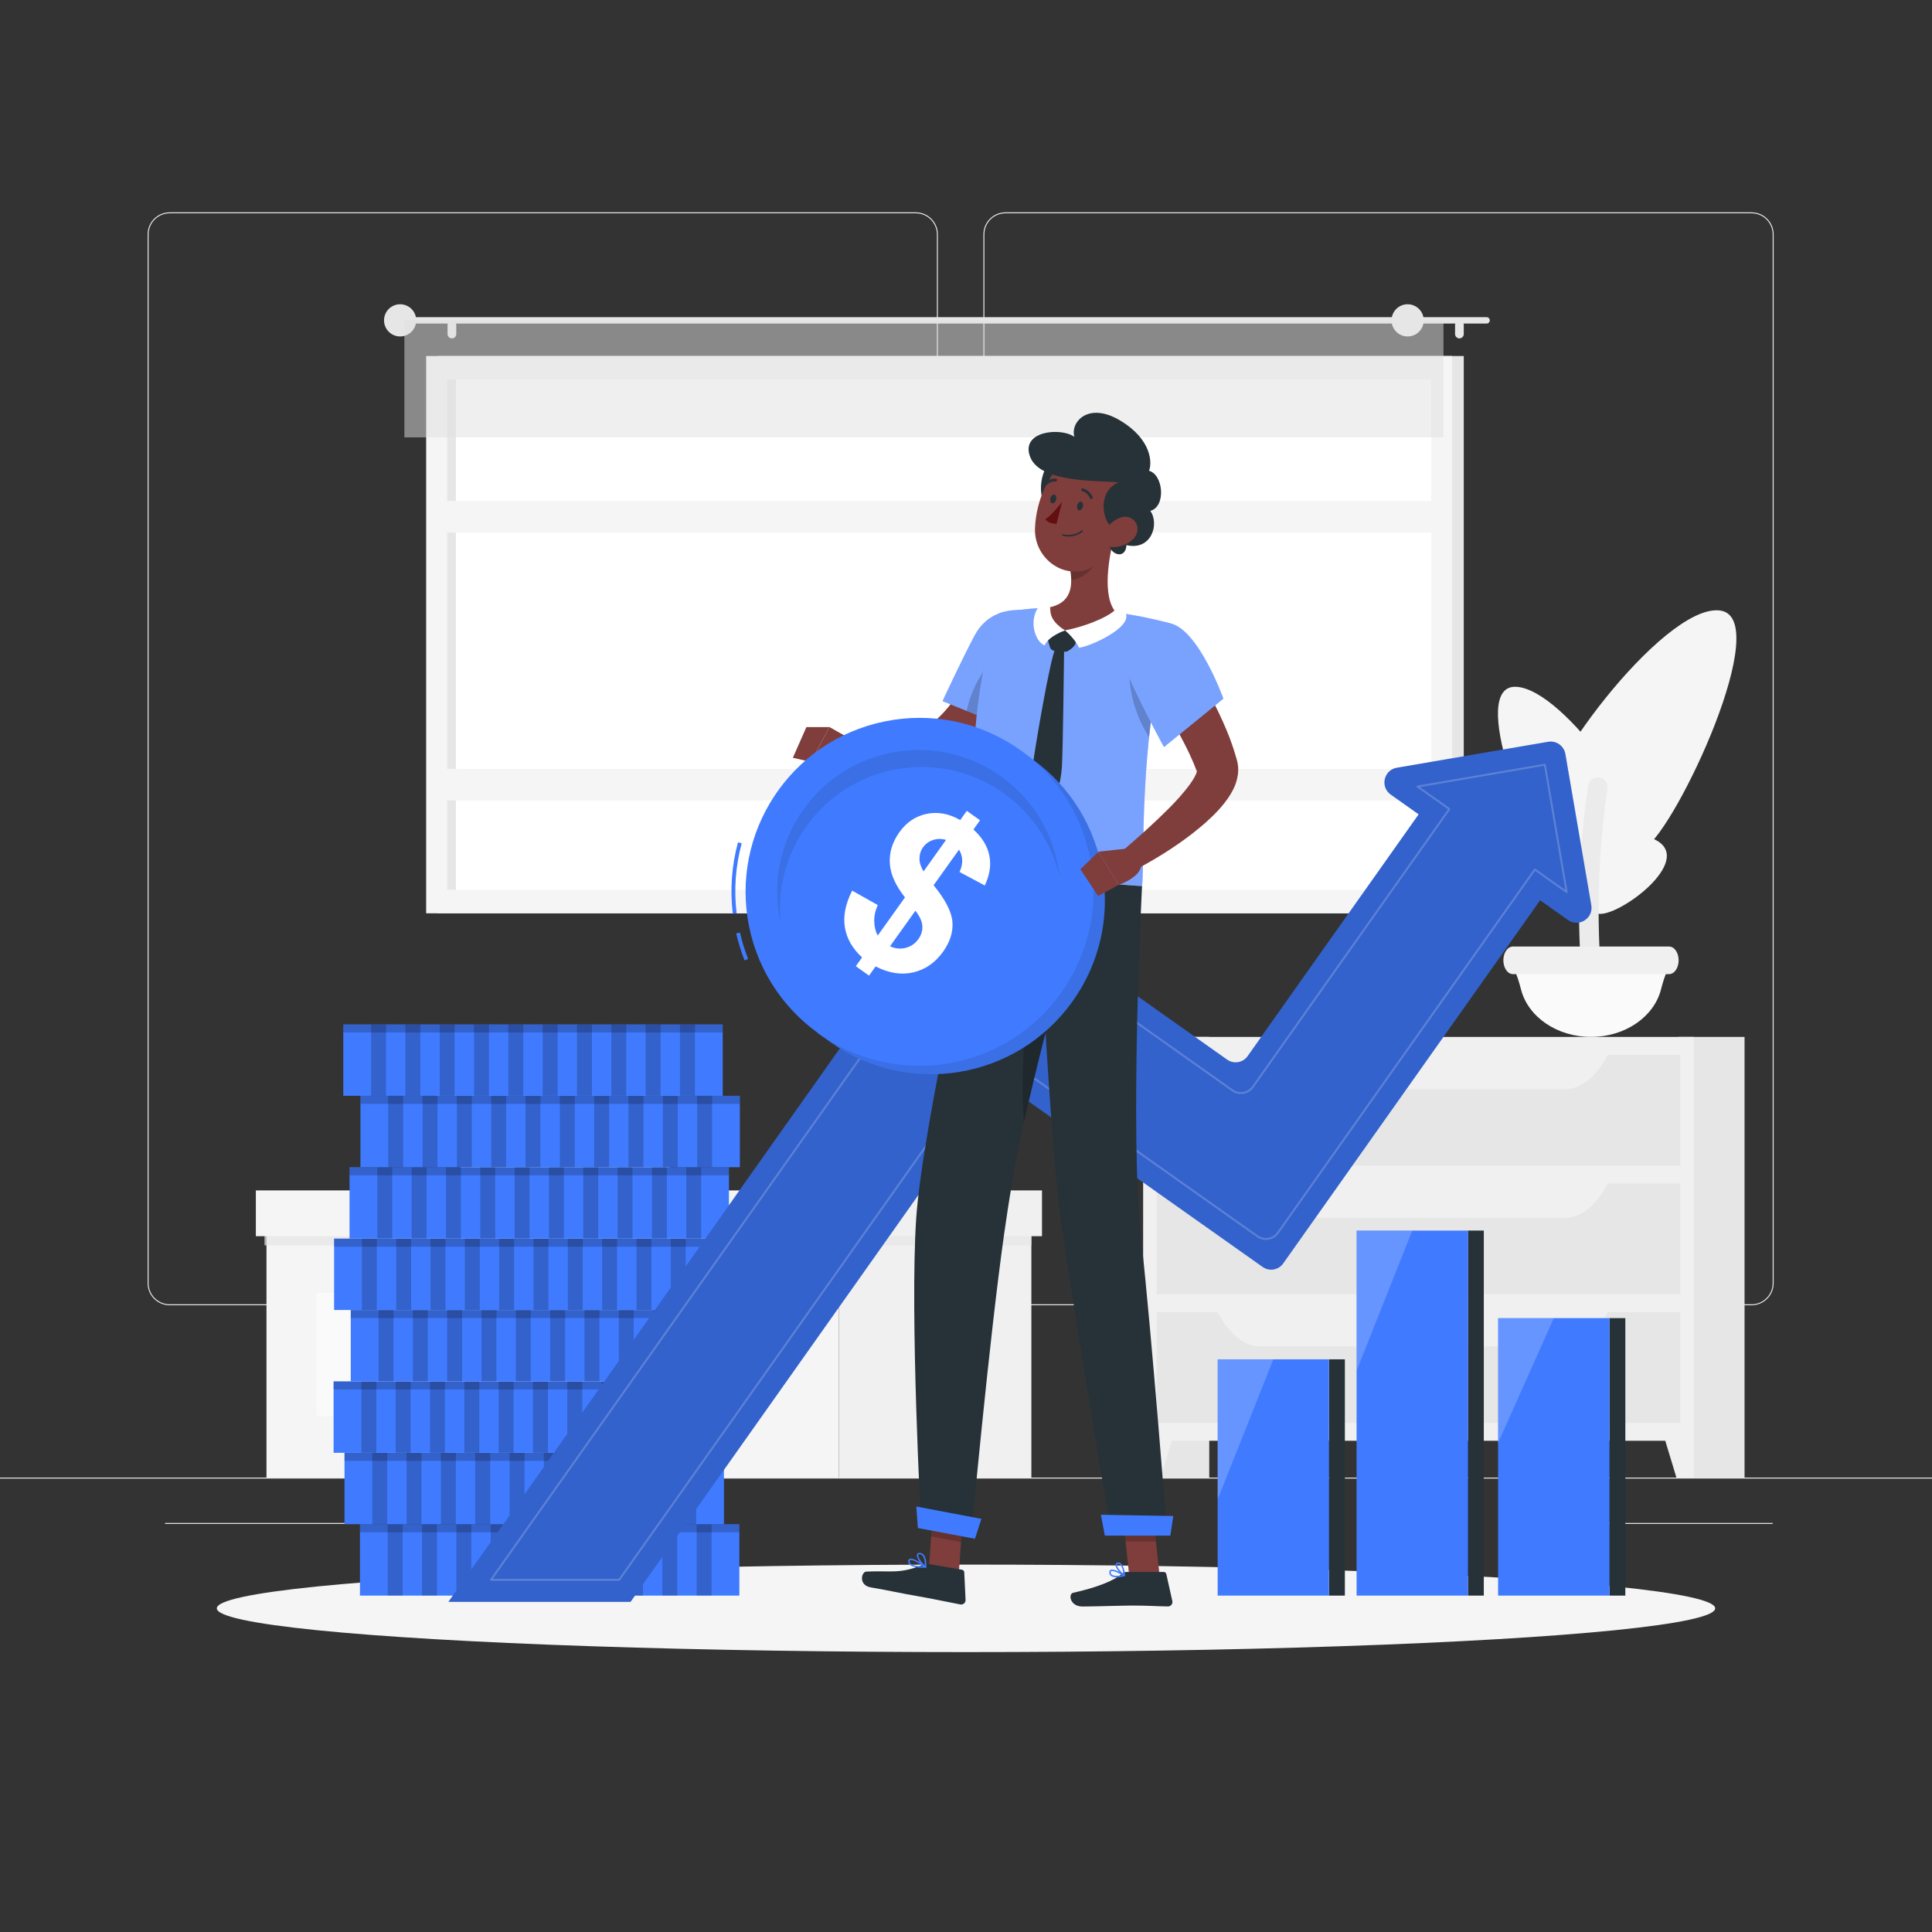<svg xmlns="http://www.w3.org/2000/svg" xmlns:xlink="http://www.w3.org/1999/xlink" x="0px" y="0px" viewBox="0 0 500 500" style="enable-background:new 0 0 500 500;" xml:space="preserve"><rect x="0" y="0" width="500" height="500" fill="#333333" stroke="none"/><g id="Background_Complete">	<g>		<rect y="382.398" style="fill:#EBEBEB;" width="500" height="0.25"></rect>		<rect x="322.527" y="401.208" style="fill:#EBEBEB;" width="8.693" height="0.25"></rect>		<rect x="150.037" y="388.778" style="fill:#EBEBEB;" width="23.185" height="0.25"></rect>		<rect x="402.099" y="394.141" style="fill:#EBEBEB;" width="56.67" height="0.25"></rect>		<rect x="42.717" y="394.141" style="fill:#EBEBEB;" width="56.67" height="0.25"></rect>		<path style="fill:#EBEBEB;" d="M237.014,337.8H43.915c-3.147,0-5.708-2.561-5.708-5.708V60.66c0-3.147,2.561-5.708,5.708-5.708   h193.099c3.146,0,5.707,2.561,5.707,5.708v271.432C242.721,335.239,240.16,337.8,237.014,337.8z M43.915,55.203   c-3.01,0-5.458,2.448-5.458,5.458v271.432c0,3.01,2.448,5.458,5.458,5.458h193.099c3.009,0,5.457-2.448,5.457-5.458V60.66   c0-3.009-2.448-5.458-5.457-5.458H43.915z"></path>		<path style="fill:#EBEBEB;" d="M453.31,337.8H260.212c-3.147,0-5.707-2.561-5.707-5.708V60.66c0-3.147,2.561-5.708,5.707-5.708   H453.31c3.148,0,5.708,2.561,5.708,5.708v271.432C459.019,335.239,456.458,337.8,453.31,337.8z M260.212,55.203   c-3.009,0-5.457,2.448-5.457,5.458v271.432c0,3.01,2.448,5.458,5.457,5.458H453.31c3.01,0,5.458-2.448,5.458-5.458V60.66   c0-3.009-2.448-5.458-5.458-5.458H260.212z"></path>	</g>	<g>		<g>			<g>				<g>											<rect x="113.303" y="92.138" transform="matrix(-1 -1.224647e-16 1.224647e-16 -1 492.124 328.503)" style="fill:#E6E6E6;" width="265.517" height="144.228"></rect>											<rect x="110.288" y="92.138" transform="matrix(-1 -1.224647e-16 1.224647e-16 -1 486.093 328.503)" style="fill:#F5F5F5;" width="265.517" height="144.228"></rect>											<rect x="177.013" y="36.906" transform="matrix(-1.836970e-16 1 -1 -1.836970e-16 407.298 -78.795)" style="fill:#FFFFFF;" width="132.067" height="254.692"></rect>											<rect x="50.807" y="163.112" transform="matrix(-1.836970e-16 1 -1 -1.836970e-16 281.092 47.411)" style="fill:#E6E6E6;" width="132.067" height="2.28"></rect>											<rect x="112.527" y="198.993" transform="matrix(-1 -1.224647e-16 1.224647e-16 -1 486.093 406.15)" style="fill:#F5F5F5;" width="261.04" height="8.163"></rect>											<rect x="112.527" y="129.66" transform="matrix(-1 -1.224647e-16 1.224647e-16 -1 486.093 267.483)" style="fill:#F5F5F5;" width="261.04" height="8.163"></rect>				</g>				<g>					<path style="fill:#E6E6E6;" d="M104.387,82.074h280.335c0.458,0,0.833,0.375,0.833,0.833l0,0c0,0.458-0.375,0.833-0.833,0.833      H104.387c-0.458,0-0.833-0.375-0.833-0.833l0,0C103.553,82.449,103.928,82.074,104.387,82.074z"></path>					<path style="fill:#E6E6E6;" d="M99.387,82.907c0,2.301,1.866,4.167,4.167,4.167s4.167-1.866,4.167-4.167      s-1.865-4.167-4.167-4.167S99.387,80.606,99.387,82.907z"></path>					<path style="fill:#E6E6E6;" d="M377.696,87.574L377.696,87.574c0.619,0,1.125-0.506,1.125-1.125v-2.417      c0-0.619-0.506-1.125-1.125-1.125l0,0c-0.619,0-1.125,0.506-1.125,1.125v2.417C376.571,87.067,377.077,87.574,377.696,87.574z"></path>					<path style="fill:#E6E6E6;" d="M116.954,87.574L116.954,87.574c0.619,0,1.125-0.506,1.125-1.125v-2.417      c0-0.619-0.506-1.125-1.125-1.125l0,0c-0.619,0-1.125,0.506-1.125,1.125v2.417C115.829,87.067,116.335,87.574,116.954,87.574z"></path>				</g>			</g>							<rect x="104.653" y="82.907" transform="matrix(-1 -1.224647e-16 1.224647e-16 -1 478.219 196.099)" style="opacity:0.5;fill:#E0E0E0;" width="268.914" height="30.285"></rect>			<circle style="fill:#E6E6E6;" cx="364.295" cy="82.907" r="4.167"></circle>		</g>		<g>			<g>				<g>											<rect x="295.889" y="268.354" transform="matrix(-1 -1.224647e-16 1.224647e-16 -1 608.842 650.752)" style="fill:#E6E6E6;" width="17.063" height="114.045"></rect>					<polygon style="fill:#F0F0F0;" points="300.376,382.398 295.889,382.398 295.889,366.867 305.08,366.867      "></polygon>											<rect x="434.426" y="268.354" transform="matrix(-1 -1.224647e-16 1.224647e-16 -1 885.915 650.752)" style="fill:#E6E6E6;" width="17.063" height="114.045"></rect>											<rect x="295.889" y="268.354" transform="matrix(-1 -1.224647e-16 1.224647e-16 -1 734.231 641.222)" style="fill:#F0F0F0;" width="142.452" height="104.514"></rect>											<rect x="299.37" y="272.986" transform="matrix(-1 -1.224647e-16 1.224647e-16 -1 734.231 574.634)" style="fill:#E6E6E6;" width="135.491" height="28.662"></rect>					<path style="fill:#F0F0F0;" d="M326.251,281.893h78.714c4.378,0,8.563-3.536,11.573-9.779l0,0H314.678l0,0      C317.689,278.357,321.874,281.893,326.251,281.893z"></path>					<polygon style="fill:#F0F0F0;" points="433.855,382.398 438.342,382.398 438.342,366.867 429.151,366.867      "></polygon>											<rect x="299.37" y="306.28" transform="matrix(-1 -1.224647e-16 1.224647e-16 -1 734.231 641.222)" style="fill:#E6E6E6;" width="135.491" height="28.662"></rect>					<path style="fill:#F0F0F0;" d="M326.251,315.187h78.714c4.378,0,8.563-3.536,11.573-9.778l0,0H314.678l0,0      C317.689,311.651,321.874,315.187,326.251,315.187z"></path>											<rect x="299.37" y="339.574" transform="matrix(-1 -1.224647e-16 1.224647e-16 -1 734.231 707.81)" style="fill:#E6E6E6;" width="135.491" height="28.662"></rect>					<path style="fill:#F0F0F0;" d="M326.251,348.481h78.714c4.378,0,8.563-3.536,11.573-9.778l0,0H314.678l0,0      C317.689,344.945,321.874,348.481,326.251,348.481z"></path>				</g>			</g>			<g>				<g>					<g>						<g>							<path style="fill:#F5F5F5;" d="M399.218,211.176c-2.698-9.083,30.927-54.564,45.697-53.205        c14.769,1.359-11.195,56.533-19.161,61.41C416.759,224.887,402.156,221.068,399.218,211.176z"></path>							<path style="fill:#F5F5F5;" d="M397.292,224.289c-1.298-4.638,22.21-12.186,31.55-6.715        c9.341,5.471-9.737,19.559-15.034,18.918C407.827,235.769,398.706,229.34,397.292,224.289z"></path>							<path style="fill:#F5F5F5;" d="M425.846,220.126c3.258-6.093-20.687-41.729-33.443-42.382        c-12.757-0.652,3.628,40.966,9.919,45.262C409.427,227.857,422.299,226.761,425.846,220.126z"></path>							<path style="fill:#EBEBEB;" d="M413.578,201.166l-0.051-0.001c-1.249-0.022-2.33,0.885-2.512,2.121        c-2.774,18.843-3.107,37.837-0.995,56.765c0.138,1.242,1.187,2.186,2.436,2.208c0.017,0,0.034,0.001,0.051,0.001        c1.501,0.026,2.671-1.273,2.509-2.766c-2.009-18.499-1.683-37.06,0.973-55.477        C416.202,202.531,415.079,201.192,413.578,201.166z"></path>						</g>						<path style="fill:#FAFAFA;" d="M411.751,268.354L411.751,268.354c8.836,0,16.29-5.209,18.103-12.25       c0.48-1.863,1.026-3.712,1.887-5.475l0.139-0.284h-40.258l0.139,0.284c0.861,1.763,1.407,3.613,1.887,5.475       C395.461,263.145,402.915,268.354,411.751,268.354z"></path>						<path style="fill:#F0F0F0;" d="M391.539,252.109h40.423c1.123,0,2.104-1.104,2.384-2.684l0,0       c0.401-2.262-0.776-4.466-2.384-4.466h-40.423c-1.608,0-2.785,2.204-2.384,4.466l0,0       C389.435,251.005,390.416,252.109,391.539,252.109z"></path>					</g>				</g>			</g>		</g>		<g>			<g>				<rect x="217.104" y="310.558" style="fill:#F0F0F0;" width="49.814" height="71.841"></rect>									<rect x="68.964" y="310.558" transform="matrix(-1 -1.224647e-16 1.224647e-16 -1 286.067 692.956)" style="fill:#F5F5F5;" width="148.14" height="71.841"></rect>									<rect x="81.98" y="334.605" transform="matrix(-1 -1.224647e-16 1.224647e-16 -1 195.284 701.104)" style="fill:#FAFAFA;" width="31.323" height="31.893"></rect>									<rect x="124.5" y="334.605" transform="matrix(-1 -1.224647e-16 1.224647e-16 -1 280.323 701.104)" style="fill:#FAFAFA;" width="31.323" height="31.893"></rect>				<rect x="68.443" y="318.2" style="opacity:0.7;fill:#E6E6E6;" width="198.474" height="4.095"></rect>			</g>			<g>				<rect x="217.104" y="308.079" style="fill:#F0F0F0;" width="52.563" height="11.845"></rect>									<rect x="66.215" y="308.079" transform="matrix(-1 -1.224647e-16 1.224647e-16 -1 283.318 628.003)" style="fill:#F5F5F5;" width="150.889" height="11.845"></rect>			</g>		</g>		<path style="fill:#F0F0F0;" d="M108.9,287.913c0,0,0.948,20.166,37.3,20.166s37.3-20.166,37.3-20.166H108.9z"></path>		<path style="fill:#F0F0F0;" d="M108.9,274.552c0,0,0.948,20.166,37.3,20.166s37.3-20.166,37.3-20.166H108.9z"></path>	</g></g><g id="Background_Simple" style="display:none;">	<g style="display:inline;">		<path style="fill:#407BFF;" d="M97.912,167.361c-41.084,91.551,152.194,56.682,168.634,81.863   c24.958,38.228-46.9,76.831-20.567,117.829c37.046,57.676,97.761,2.946,119.441-18.361c21.897-21.52,66.945-77.471,38.278-126.293   c-43.786-74.569-94.117-22.379-139.327-52.062c-21.32-13.998,1.249-46.553-31.676-69.26   C175.27,61.474,112.594,134.646,97.912,167.361z"></path>		<path style="opacity:0.9;fill:#FFFFFF;" d="M97.912,167.361c-41.084,91.551,152.194,56.682,168.634,81.863   c24.958,38.228-46.9,76.831-20.567,117.829c37.046,57.676,97.761,2.946,119.441-18.361c21.897-21.52,66.945-77.471,38.278-126.293   c-43.786-74.569-94.117-22.379-139.327-52.062c-21.32-13.998,1.249-46.553-31.676-69.26   C175.27,61.474,112.594,134.646,97.912,167.361z"></path>	</g></g><g id="Shadow_1_">	<ellipse id="_x3C_Path_x3E__51_" style="fill:#F5F5F5;" cx="250" cy="416.238" rx="193.889" ry="11.323"></ellipse></g><g id="Coins">	<g>		<g>			<rect x="93.154" y="394.462" style="fill:#407BFF;" width="98.194" height="18.479"></rect>			<rect x="93.154" y="394.462" style="opacity:0.2;" width="98.194" height="2.1"></rect>			<rect x="100.341" y="394.462" style="opacity:0.2;" width="3.869" height="18.479"></rect>			<rect x="109.225" y="394.462" style="opacity:0.2;" width="3.869" height="18.479"></rect>			<rect x="118.108" y="394.462" style="opacity:0.2;" width="3.869" height="18.479"></rect>			<rect x="126.991" y="394.462" style="opacity:0.2;" width="3.869" height="18.479"></rect>			<rect x="135.874" y="394.462" style="opacity:0.2;" width="3.869" height="18.479"></rect>			<rect x="144.758" y="394.462" style="opacity:0.2;" width="3.869" height="18.479"></rect>			<rect x="153.641" y="394.462" style="opacity:0.2;" width="3.869" height="18.479"></rect>			<rect x="162.525" y="394.462" style="opacity:0.2;" width="3.869" height="18.479"></rect>			<rect x="171.408" y="394.462" style="opacity:0.2;" width="3.869" height="18.479"></rect>			<rect x="180.291" y="394.462" style="opacity:0.2;" width="3.869" height="18.479"></rect>		</g>		<g>			<rect x="89.156" y="375.983" style="fill:#407BFF;" width="98.194" height="18.479"></rect>			<rect x="89.156" y="375.983" style="opacity:0.2;" width="98.194" height="2.1"></rect>			<rect x="96.344" y="375.983" style="opacity:0.2;" width="3.869" height="18.479"></rect>			<rect x="105.227" y="375.983" style="opacity:0.2;" width="3.869" height="18.479"></rect>			<rect x="114.111" y="375.983" style="opacity:0.2;" width="3.869" height="18.479"></rect>			<rect x="122.994" y="375.983" style="opacity:0.2;" width="3.869" height="18.479"></rect>			<rect x="131.877" y="375.983" style="opacity:0.2;" width="3.869" height="18.479"></rect>			<rect x="140.761" y="375.983" style="opacity:0.2;" width="3.869" height="18.479"></rect>			<rect x="149.644" y="375.983" style="opacity:0.2;" width="3.869" height="18.479"></rect>			<rect x="158.527" y="375.983" style="opacity:0.2;" width="3.869" height="18.479"></rect>			<rect x="167.411" y="375.983" style="opacity:0.2;" width="3.869" height="18.479"></rect>			<rect x="176.294" y="375.983" style="opacity:0.2;" width="3.869" height="18.479"></rect>		</g>		<g>			<rect x="86.333" y="357.504" style="fill:#407BFF;" width="98.194" height="18.479"></rect>			<rect x="86.333" y="357.504" style="opacity:0.2;" width="98.194" height="2.1"></rect>			<rect x="93.521" y="357.504" style="opacity:0.2;" width="3.869" height="18.479"></rect>			<rect x="102.404" y="357.504" style="opacity:0.2;" width="3.869" height="18.479"></rect>			<rect x="111.288" y="357.504" style="opacity:0.2;" width="3.869" height="18.479"></rect>			<rect x="120.171" y="357.504" style="opacity:0.2;" width="3.869" height="18.479"></rect>			<rect x="129.054" y="357.504" style="opacity:0.2;" width="3.869" height="18.479"></rect>			<rect x="137.938" y="357.504" style="opacity:0.2;" width="3.869" height="18.479"></rect>			<rect x="146.821" y="357.504" style="opacity:0.2;" width="3.869" height="18.479"></rect>			<rect x="155.704" y="357.504" style="opacity:0.2;" width="3.869" height="18.479"></rect>			<rect x="164.588" y="357.504" style="opacity:0.2;" width="3.869" height="18.479"></rect>			<rect x="173.471" y="357.504" style="opacity:0.2;" width="3.869" height="18.479"></rect>		</g>		<g>			<rect x="90.775" y="339.026" style="fill:#407BFF;" width="98.194" height="18.479"></rect>			<rect x="90.775" y="339.026" style="opacity:0.2;" width="98.194" height="2.1"></rect>			<rect x="97.963" y="339.026" style="opacity:0.2;" width="3.869" height="18.479"></rect>			<rect x="106.846" y="339.026" style="opacity:0.2;" width="3.869" height="18.479"></rect>			<rect x="115.729" y="339.026" style="opacity:0.2;" width="3.869" height="18.479"></rect>			<rect x="124.613" y="339.026" style="opacity:0.2;" width="3.869" height="18.479"></rect>			<rect x="133.496" y="339.026" style="opacity:0.2;" width="3.869" height="18.479"></rect>			<rect x="142.38" y="339.026" style="opacity:0.2;" width="3.869" height="18.479"></rect>			<rect x="151.263" y="339.026" style="opacity:0.2;" width="3.869" height="18.479"></rect>			<rect x="160.146" y="339.026" style="opacity:0.2;" width="3.869" height="18.479"></rect>			<rect x="169.029" y="339.026" style="opacity:0.2;" width="3.869" height="18.479"></rect>			<rect x="177.913" y="339.026" style="opacity:0.2;" width="3.869" height="18.479"></rect>		</g>		<g>							<rect x="86.462" y="320.547" transform="matrix(-1 -1.224647e-16 1.224647e-16 -1 271.118 659.573)" style="fill:#407BFF;" width="98.194" height="18.479"></rect>							<rect x="86.462" y="320.547" transform="matrix(-1 -1.224647e-16 1.224647e-16 -1 271.118 643.194)" style="opacity:0.2;" width="98.194" height="2.1"></rect>							<rect x="173.6" y="320.547" transform="matrix(-1 -1.224647e-16 1.224647e-16 -1 351.068 659.573)" style="opacity:0.2;" width="3.869" height="18.479"></rect>							<rect x="164.716" y="320.547" transform="matrix(-1 -1.224647e-16 1.224647e-16 -1 333.301 659.573)" style="opacity:0.2;" width="3.869" height="18.479"></rect>							<rect x="155.833" y="320.547" transform="matrix(-1 -1.224647e-16 1.224647e-16 -1 315.534 659.573)" style="opacity:0.2;" width="3.869" height="18.479"></rect>							<rect x="146.95" y="320.547" transform="matrix(-1 -1.224647e-16 1.224647e-16 -1 297.768 659.573)" style="opacity:0.2;" width="3.869" height="18.479"></rect>							<rect x="138.066" y="320.547" transform="matrix(-1 -1.224647e-16 1.224647e-16 -1 280.001 659.573)" style="opacity:0.2;" width="3.869" height="18.479"></rect>							<rect x="129.183" y="320.547" transform="matrix(-1 -1.224647e-16 1.224647e-16 -1 262.235 659.573)" style="opacity:0.2;" width="3.869" height="18.479"></rect>							<rect x="120.3" y="320.547" transform="matrix(-1 -1.224647e-16 1.224647e-16 -1 244.468 659.573)" style="opacity:0.2;" width="3.869" height="18.479"></rect>							<rect x="111.416" y="320.547" transform="matrix(-1 -1.224647e-16 1.224647e-16 -1 226.701 659.573)" style="opacity:0.2;" width="3.869" height="18.479"></rect>							<rect x="102.533" y="320.547" transform="matrix(-1 -1.224647e-16 1.224647e-16 -1 208.935 659.573)" style="opacity:0.2;" width="3.869" height="18.479"></rect>							<rect x="93.65" y="320.547" transform="matrix(-1 -1.224647e-16 1.224647e-16 -1 191.168 659.573)" style="opacity:0.2;" width="3.869" height="18.479"></rect>		</g>		<g>							<rect x="90.459" y="302.068" transform="matrix(-1 -1.224647e-16 1.224647e-16 -1 279.113 622.615)" style="fill:#407BFF;" width="98.194" height="18.479"></rect>							<rect x="90.459" y="302.068" transform="matrix(-1 -1.224647e-16 1.224647e-16 -1 279.113 606.237)" style="opacity:0.2;" width="98.194" height="2.1"></rect>							<rect x="177.597" y="302.068" transform="matrix(-1 -1.224647e-16 1.224647e-16 -1 359.062 622.615)" style="opacity:0.2;" width="3.869" height="18.479"></rect>							<rect x="168.714" y="302.068" transform="matrix(-1 -1.224647e-16 1.224647e-16 -1 341.296 622.615)" style="opacity:0.2;" width="3.869" height="18.479"></rect>							<rect x="159.83" y="302.068" transform="matrix(-1 -1.224647e-16 1.224647e-16 -1 323.529 622.615)" style="opacity:0.2;" width="3.869" height="18.479"></rect>							<rect x="150.947" y="302.068" transform="matrix(-1 -1.224647e-16 1.224647e-16 -1 305.762 622.615)" style="opacity:0.2;" width="3.869" height="18.479"></rect>							<rect x="142.064" y="302.068" transform="matrix(-1 -1.224647e-16 1.224647e-16 -1 287.996 622.615)" style="opacity:0.2;" width="3.869" height="18.479"></rect>							<rect x="133.18" y="302.068" transform="matrix(-1 -1.224647e-16 1.224647e-16 -1 270.229 622.615)" style="opacity:0.2;" width="3.869" height="18.479"></rect>							<rect x="124.297" y="302.068" transform="matrix(-1 -1.224647e-16 1.224647e-16 -1 252.462 622.615)" style="opacity:0.2;" width="3.869" height="18.479"></rect>							<rect x="115.413" y="302.068" transform="matrix(-1 -1.224647e-16 1.224647e-16 -1 234.696 622.615)" style="opacity:0.2;" width="3.869" height="18.479"></rect>							<rect x="106.53" y="302.068" transform="matrix(-1 -1.224647e-16 1.224647e-16 -1 216.929 622.615)" style="opacity:0.2;" width="3.869" height="18.479"></rect>							<rect x="97.647" y="302.068" transform="matrix(-1 -1.224647e-16 1.224647e-16 -1 199.162 622.615)" style="opacity:0.2;" width="3.869" height="18.479"></rect>		</g>		<g>							<rect x="93.282" y="283.59" transform="matrix(-1 -1.224647e-16 1.224647e-16 -1 284.758 585.658)" style="fill:#407BFF;" width="98.194" height="18.479"></rect>							<rect x="93.282" y="283.59" transform="matrix(-1 -1.224647e-16 1.224647e-16 -1 284.758 569.279)" style="opacity:0.2;" width="98.194" height="2.1"></rect>							<rect x="180.42" y="283.59" transform="matrix(-1 -1.224647e-16 1.224647e-16 -1 364.708 585.658)" style="opacity:0.2;" width="3.869" height="18.479"></rect>							<rect x="171.536" y="283.59" transform="matrix(-1 -1.224647e-16 1.224647e-16 -1 346.942 585.658)" style="opacity:0.2;" width="3.869" height="18.479"></rect>							<rect x="162.653" y="283.59" transform="matrix(-1 -1.224647e-16 1.224647e-16 -1 329.175 585.658)" style="opacity:0.2;" width="3.869" height="18.479"></rect>							<rect x="153.77" y="283.59" transform="matrix(-1 -1.224647e-16 1.224647e-16 -1 311.408 585.658)" style="opacity:0.2;" width="3.869" height="18.479"></rect>							<rect x="144.886" y="283.59" transform="matrix(-1 -1.224647e-16 1.224647e-16 -1 293.642 585.658)" style="opacity:0.2;" width="3.869" height="18.479"></rect>							<rect x="136.003" y="283.59" transform="matrix(-1 -1.224647e-16 1.224647e-16 -1 275.875 585.658)" style="opacity:0.2;" width="3.869" height="18.479"></rect>							<rect x="127.12" y="283.59" transform="matrix(-1 -1.224647e-16 1.224647e-16 -1 258.108 585.658)" style="opacity:0.2;" width="3.869" height="18.479"></rect>							<rect x="118.236" y="283.59" transform="matrix(-1 -1.224647e-16 1.224647e-16 -1 240.341 585.658)" style="opacity:0.2;" width="3.869" height="18.479"></rect>							<rect x="109.353" y="283.59" transform="matrix(-1 -1.224647e-16 1.224647e-16 -1 222.575 585.658)" style="opacity:0.2;" width="3.869" height="18.479"></rect>							<rect x="100.47" y="283.59" transform="matrix(-1 -1.224647e-16 1.224647e-16 -1 204.808 585.658)" style="opacity:0.2;" width="3.869" height="18.479"></rect>		</g>		<g>							<rect x="88.84" y="265.111" transform="matrix(-1 -1.224647e-16 1.224647e-16 -1 275.875 548.701)" style="fill:#407BFF;" width="98.194" height="18.479"></rect>							<rect x="88.84" y="265.111" transform="matrix(-1 -1.224647e-16 1.224647e-16 -1 275.875 532.322)" style="opacity:0.2;" width="98.194" height="2.1"></rect>							<rect x="175.978" y="265.111" transform="matrix(-1 -1.224647e-16 1.224647e-16 -1 355.825 548.701)" style="opacity:0.2;" width="3.869" height="18.479"></rect>							<rect x="167.095" y="265.111" transform="matrix(-1 -1.224647e-16 1.224647e-16 -1 338.058 548.701)" style="opacity:0.2;" width="3.869" height="18.479"></rect>							<rect x="158.211" y="265.111" transform="matrix(-1 -1.224647e-16 1.224647e-16 -1 320.291 548.701)" style="opacity:0.2;" width="3.869" height="18.479"></rect>							<rect x="149.328" y="265.111" transform="matrix(-1 -1.224647e-16 1.224647e-16 -1 302.525 548.701)" style="opacity:0.2;" width="3.869" height="18.479"></rect>							<rect x="140.445" y="265.111" transform="matrix(-1 -1.224647e-16 1.224647e-16 -1 284.758 548.701)" style="opacity:0.2;" width="3.869" height="18.479"></rect>							<rect x="131.561" y="265.111" transform="matrix(-1 -1.224647e-16 1.224647e-16 -1 266.991 548.701)" style="opacity:0.2;" width="3.869" height="18.479"></rect>							<rect x="122.678" y="265.111" transform="matrix(-1 -1.224647e-16 1.224647e-16 -1 249.225 548.701)" style="opacity:0.2;" width="3.869" height="18.479"></rect>							<rect x="113.795" y="265.111" transform="matrix(-1 -1.224647e-16 1.224647e-16 -1 231.458 548.701)" style="opacity:0.2;" width="3.869" height="18.479"></rect>							<rect x="104.911" y="265.111" transform="matrix(-1 -1.224647e-16 1.224647e-16 -1 213.691 548.701)" style="opacity:0.2;" width="3.869" height="18.479"></rect>							<rect x="96.028" y="265.111" transform="matrix(-1 -1.224647e-16 1.224647e-16 -1 195.925 548.701)" style="opacity:0.2;" width="3.869" height="18.479"></rect>		</g>	</g></g><g id="Growth">	<g>		<g>			<path style="fill:#407BFF;" d="M400.66,191.976l-39.159,6.713c-3.388,0.581-4.383,4.968-1.576,6.953l7.222,5.108l-44.262,62.576    c-1.212,1.714-3.585,2.121-5.299,0.908l-65.064-46.03c-1.714-1.213-4.087-0.806-5.299,0.908L116.045,414.557h47.149    l93.222-131.783c1.212-1.714,3.585-2.121,5.299-0.908l65.069,46.025c1.714,1.212,4.087,0.806,5.299-0.908l66.491-94.004    l7.222,5.108c2.806,1.985,6.612-0.414,6.031-3.802l-6.712-39.159C404.755,193.027,402.76,191.616,400.66,191.976z"></path>			<path style="opacity:0.2;" d="M400.66,191.976l-39.159,6.713c-3.388,0.581-4.383,4.968-1.576,6.953l7.222,5.108l-44.262,62.576    c-1.212,1.714-3.585,2.121-5.299,0.908l-65.064-46.03c-1.714-1.213-4.087-0.806-5.299,0.908L116.045,414.557h47.149    l93.222-131.783c1.212-1.714,3.585-2.121,5.299-0.908l65.069,46.025c1.714,1.212,4.087,0.806,5.299-0.908l66.491-94.004    l7.222,5.108c2.806,1.985,6.612-0.414,6.031-3.802l-6.712-39.159C404.755,193.027,402.76,191.616,400.66,191.976z"></path>		</g>		<path style="opacity:0.2;fill:#FFFFFF;" d="M160.242,409.106h-33.182c-0.094,0-0.179-0.052-0.222-0.135   c-0.043-0.083-0.036-0.183,0.018-0.259l121.523-171.798c0.625-0.884,1.557-1.471,2.623-1.654c1.062-0.183,2.139,0.06,3.024,0.686   l65.066,46.031c0.774,0.548,1.718,0.76,2.651,0.601c0.935-0.16,1.751-0.675,2.299-1.45l50.703-71.682l-8.04-5.687   c-0.082-0.058-0.122-0.161-0.1-0.259c0.022-0.099,0.103-0.174,0.202-0.191l32.957-5.649c0.066-0.011,0.132,0.004,0.186,0.042   c0.054,0.038,0.091,0.096,0.102,0.162l5.648,32.957c0.018,0.1-0.027,0.2-0.112,0.254c-0.086,0.054-0.196,0.051-0.278-0.007   l-8.04-5.687l-66.347,93.8c-0.625,0.884-1.557,1.471-2.623,1.654c-1.065,0.181-2.141-0.06-3.024-0.685l-65.068-46.025   c-1.596-1.13-3.819-0.75-4.95,0.849l-94.813,134.029C160.399,409.067,160.323,409.106,160.242,409.106z M127.544,408.606h32.569   l94.737-133.923c1.291-1.824,3.822-2.258,5.647-0.968l65.068,46.025c0.774,0.548,1.721,0.762,2.65,0.601   c0.936-0.16,1.752-0.675,2.3-1.449l66.491-94.004c0.038-0.054,0.097-0.091,0.162-0.102c0.064-0.012,0.133,0.004,0.187,0.042   l7.751,5.483l-5.504-32.116l-32.116,5.505l7.752,5.483c0.054,0.038,0.091,0.096,0.102,0.162c0.012,0.065-0.004,0.132-0.042,0.186   l-50.848,71.886c-0.625,0.884-1.557,1.471-2.623,1.654c-1.067,0.183-2.14-0.061-3.024-0.686l-65.066-46.031   c-0.775-0.549-1.719-0.761-2.651-0.601c-0.935,0.16-1.751,0.675-2.299,1.449L127.544,408.606z"></path>	</g></g><g id="Chart">	<g>		<g>			<rect x="343.942" y="351.792" style="fill:#263238;" width="4.11" height="61.149"></rect>			<rect x="379.898" y="318.472" style="fill:#263238;" width="4.11" height="94.469"></rect>			<rect x="416.524" y="341.126" style="fill:#263238;" width="4.11" height="71.815"></rect>		</g>		<g>			<rect x="315.126" y="351.792" style="fill:#407BFF;" width="28.816" height="61.149"></rect>			<polygon style="opacity:0.2;fill:#FFFFFF;" points="315.126,351.792 315.126,388.048 329.534,351.792    "></polygon>			<rect x="351.082" y="318.472" style="fill:#407BFF;" width="28.816" height="94.469"></rect>			<polygon style="opacity:0.2;fill:#FFFFFF;" points="351.082,318.472 351.082,354.728 365.49,318.472    "></polygon>			<rect x="387.707" y="341.126" style="fill:#407BFF;" width="28.816" height="71.815"></rect>			<polygon style="opacity:0.2;fill:#FFFFFF;" points="387.707,341.126 387.707,373.397 402.116,341.126    "></polygon>		</g>	</g></g><g id="Character">	<g>		<polygon style="fill:#7F3E3B;" points="248.078,407.939 240.35,406.485 241.661,388.202 249.389,389.656   "></polygon>		<polygon style="fill:#7F3E3B;" points="300.097,407.734 292.234,407.734 290.276,389.524 298.139,389.524   "></polygon>		<path style="fill:#263238;" d="M291.587,406.824h9.587c0.322,0,0.6,0.223,0.669,0.537l1.553,6.99   c0.161,0.725-0.409,1.411-1.151,1.398c-3.084-0.053-5.335-0.234-9.22-0.234c-2.39,0-9.598,0.248-12.898,0.248   c-3.228,0-3.732-3.264-2.38-3.559c6.059-1.325,10.624-3.153,12.564-4.897C290.661,406.993,291.117,406.824,291.587,406.824z"></path>		<path style="fill:#263238;" d="M240.514,404.788l8.463,1.459c0.317,0.055,0.553,0.322,0.569,0.643l0.343,7.152   c0.035,0.741-0.623,1.325-1.353,1.186c-3.044-0.578-7.424-1.518-11.261-2.179c-4.486-0.773-6.676-1.334-11.937-2.241   c-3.181-0.549-2.483-4.028-1.102-4.09c6.291-0.281,8.512,0.678,14.307-1.649C239.173,404.817,239.846,404.672,240.514,404.788z"></path>		<path style="fill:#7F3E3B;" d="M267.436,167.094c-0.264,0.791-0.477,1.38-0.725,2.047c-0.236,0.65-0.497,1.281-0.757,1.913   c-0.523,1.262-1.074,2.505-1.653,3.74c-1.146,2.475-2.45,4.883-3.891,7.252c-2.911,4.702-6.381,9.291-11.27,13.085   c-1.258,0.915-2.555,1.805-4.024,2.538c-0.352,0.195-0.724,0.372-1.107,0.536c-0.395,0.171-0.721,0.33-1.173,0.503   c-1.012,0.381-1.888,0.58-2.726,0.742c-1.665,0.3-3.133,0.358-4.575,0.39c-1.434,0.029-2.817-0.032-4.177-0.135   c-5.434-0.417-10.535-1.398-15.667-2.836l0.785-5.852c4.985-0.189,10.07-0.344,14.835-0.764c1.189-0.117,2.355-0.257,3.463-0.421   c1.098-0.169,2.173-0.394,2.993-0.664c0.404-0.127,0.759-0.273,0.925-0.38c0.33-0.199,0.772-0.389,1.147-0.653   c0.786-0.462,1.551-1.092,2.31-1.731c1.515-1.33,2.966-2.923,4.288-4.718c1.345-1.771,2.588-3.705,3.739-5.73   c1.173-2.01,2.226-4.129,3.25-6.268c0.506-1.073,0.99-2.159,1.446-3.251l0.671-1.634l0.603-1.538L267.436,167.094z"></path>		<g>			<g>				<path style="fill:#407BFF;" d="M263.652,157.872c14.349-0.013-1.42,30.985-1.42,30.985l-18.311-7.402     c0,0,4.997-10.788,8.289-16.952C255.322,158.676,260.473,157.874,263.652,157.872z"></path>			</g>			<g style="opacity:0.3;">				<path style="fill:#FFFFFF;" d="M263.652,157.872c14.349-0.013-1.42,30.985-1.42,30.985l-18.311-7.402     c0,0,4.997-10.788,8.289-16.952C255.322,158.676,260.473,157.874,263.652,157.872z"></path>			</g>		</g>		<path style="opacity:0.2;" d="M260.138,167.89c-5.25,3.687-8.901,10.539-9.941,16.1l10.461,4.24c1.9-2.84,3.75-6.19,5.79-9.13   c0.56-1.53,1.11-3.14,1.59-4.77L260.138,167.89z"></path>		<path style="fill:#7F3E3B;" d="M220.96,191.719l-6.293-3.553l-4.82,9.035c0,0,4.33,0.827,8.393-0.213L220.96,191.719z"></path>		<polygon style="fill:#7F3E3B;" points="208.695,188.167 205.193,196.108 209.848,197.201 214.667,188.167   "></polygon>		<g>			<polygon style="opacity:0.2;" points="241.662,388.207 240.985,397.631 248.716,399.085 249.393,389.661    "></polygon>			<polygon style="opacity:0.2;" points="298.142,389.529 290.275,389.529 291.288,398.916 299.155,398.916    "></polygon>		</g>		<g>			<g>				<path style="fill:#407BFF;" d="M302.782,161.3c-2.425,8.689-3.975,17.538-4.997,25.866c-0.743,6.094-1.191,11.908-1.467,17.182     c-0.653,12.36-0.382,21.784-0.749,24.977c-6.149-0.426-29.321-2.038-41.955-2.922c-5.714-44.73,5.197-67.776,5.197-67.776     s4.645-0.926,10.043-1.242c0.711-0.046,1.434-0.071,2.168-0.085c4.752-0.101,12.498,0.612,17.838,1.242     c1.123,0.133,2.258,0.298,3.362,0.476C297.838,159.931,302.782,161.3,302.782,161.3z"></path>			</g>			<g style="opacity:0.3;">				<path style="fill:#FFFFFF;" d="M302.782,161.3c-2.425,8.689-3.975,17.538-4.997,25.866c-0.743,6.094-1.191,11.908-1.467,17.182     c-0.653,12.36-0.382,21.784-0.749,24.977c-6.149-0.426-29.321-2.038-41.955-2.922c-5.714-44.73,5.197-67.776,5.197-67.776     s4.645-0.926,10.043-1.242c0.711-0.046,1.434-0.071,2.168-0.085c4.752-0.101,12.498,0.612,17.838,1.242     c1.123,0.133,2.258,0.298,3.362,0.476C297.838,159.931,302.782,161.3,302.782,161.3z"></path>			</g>		</g>		<path style="opacity:0.2;" d="M292.188,172.617c-0.023,7.031,1.917,12.973,5.194,18.181c0.117-1.197,0.256-2.406,0.404-3.628   c0.56-4.578,1.282-9.318,2.239-14.106L292.188,172.617z"></path>		<path style="fill:#7F3E3B;" d="M288.491,138.335c-1.526,5.66-3.382,16.097,0.365,20.206c-3.155,2.826-7.695,5.101-14.132,4.511   c-4.93-0.451-4.938-3.92-3.703-5.755c6.506-1.082,6.672-5.841,5.869-10.378L288.491,138.335z"></path>		<path style="fill:#263238;" d="M271.111,164.917c0.049,0.735,0.367,1.824,0.62,2.598c0.179,0.545,0.683,0.911,1.256,0.915   c0.708,0.004,1.686,0.044,2.448,0.207c0.336,0.072,0.68,0.01,0.971-0.172c1.008-0.63,2.281-1.567,1.95-2.726   c-0.389-1.361-2.732-2.592-2.732-2.592S271.639,164.139,271.111,164.917z"></path>		<path style="fill:#263238;" d="M273.222,167.511c-1.611,3.514-5.327,26.057-5.792,29.474c-0.464,3.416,1.107,8.905,3.286,13.281   c2.326-2.987,3.817-7.13,4.105-11.794c0.288-4.663,0.569-30.4,0.569-30.4L273.222,167.511z"></path>		<path style="fill:#FFFFFF;" d="M275.625,163.146c0,0,2.5,2.035,3.625,4.479c2.535-0.194,13.695-5.097,12.112-8.875   c-1.389-0.389-2.613-1.19-2.959-0.775C287.834,158.778,283.089,161.639,275.625,163.146z"></path>		<path style="fill:#FFFFFF;" d="M275.625,163.146c0,0-4.285,1.451-5.288,3.896c-2.585-1.153-3.984-6.345-1.711-9.752   c1.438-0.117,2.802-0.834,3.063-0.362C272.094,157.825,270.98,160.206,275.625,163.146z"></path>		<path style="opacity:0.2;" d="M283.761,141.838l-6.866,5.077c0.194,1.074,0.327,2.159,0.329,3.204   c2.469-0.183,6.015-2.632,6.453-5.174C283.896,143.678,283.927,142.447,283.761,141.838z"></path>		<path style="fill:#263238;" d="M271.827,120.116c-3.026,1.187-4.105,12.794,1.999,11.655   C279.93,130.631,277.872,117.745,271.827,120.116z"></path>		<path style="fill:#7F3E3B;" d="M291.636,131.729c-2.444,7.411-3.498,11.874-8.32,14.739c-7.253,4.311-15.644-1.585-15.464-9.578   c0.163-7.194,4.132-18.106,12.295-19.164C288.188,116.684,294.08,124.317,291.636,131.729z"></path>		<path style="fill:#263238;" d="M288.856,136.833c-3.105,0.056-5.661-9.359,0.617-11.985c-4.944-0.571-20.111,0.263-22.833-6.515   c-2.722-6.778,7.833-7.833,11.417-5.278c-1.139-3.722,3.5-9.222,11.847-4.222s8.236,11.166,7.458,13   c3.722,1,4.452,9.278,0.337,10.389c2.412,3.333,0.326,10.361-6.174,8.861c-0.22,4.083-4.774,2.293-4.497-0.84   C287.307,137.111,288.856,136.833,288.856,136.833z"></path>		<path style="fill:#263238;" d="M274.996,138.643c0.001,0,0.003,0.001,0.004,0.001c3.113,0.798,5.086-0.971,5.168-1.046   c0.082-0.075,0.087-0.201,0.012-0.283s-0.202-0.087-0.283-0.013c-0.019,0.017-1.903,1.696-4.798,0.954   c-0.107-0.027-0.217,0.037-0.244,0.144C274.829,138.506,274.892,138.613,274.996,138.643z"></path>		<path style="fill:#7F3E3B;" d="M293.187,139.594c-1.524,1.451-3.576,2.062-5.304,1.992c-2.599-0.106-3.1-2.624-1.709-4.658   c1.252-1.831,4.113-3.983,6.4-2.884C294.827,135.127,294.93,137.935,293.187,139.594z"></path>		<g>			<path style="fill:#263238;" d="M238.38,394.579l12.955,3.075c0,0,4.61-50.654,8.56-78.486c1.047-7.38,2.663-17.757,5.131-28.817    c3.115-13.935,7.022-29.003,10.221-40.803c3.375-12.427,5.945-21.223,5.945-21.223l-27.583-1.923    c0,0-14.925,65.094-16.507,89.041C235.452,340.344,238.38,394.579,238.38,394.579z"></path>		</g>		<path style="opacity:0.2;" d="M265.026,290.351c3.115-13.935,7.022-29.003,10.221-40.803l-2.862-6.164   C265.542,251.514,263.702,276.68,265.026,290.351z"></path>		<g>			<path style="fill:#263238;" d="M268.49,227.44c0,0,2.977,67.322,6.296,90.122c3.635,24.968,12.868,79.536,12.868,79.536h14.402    c0,0-4-51.869-6.709-76.32c-3.086-27.852,0.215-91.448,0.215-91.448L268.49,227.44z"></path>		</g>		<polygon style="fill:#407BFF;" points="285.93,397.409 302.89,397.409 303.639,392.343 284.917,392.013   "></polygon>		<polygon style="fill:#407BFF;" points="237.547,395.451 252.318,398.23 253.986,393.081 237.145,389.887   "></polygon>		<path style="fill:#263238;" d="M280.245,131.139c-0.161,0.613-0.617,1.025-1.018,0.92c-0.401-0.105-0.595-0.688-0.434-1.302   c0.161-0.613,0.617-1.025,1.018-0.92C280.212,129.943,280.407,130.525,280.245,131.139z"></path>		<path style="fill:#263238;" d="M273.312,129.315c-0.161,0.613-0.617,1.025-1.018,0.92c-0.401-0.105-0.595-0.688-0.434-1.302   c0.161-0.613,0.617-1.025,1.018-0.92S273.473,128.702,273.312,129.315z"></path>		<path style="fill:#630F0F;" d="M274.846,129.89c0,0-2.326,3.172-4.31,4.475c0.819,1.298,2.909,1.188,2.909,1.188L274.846,129.89z"></path>		<path style="fill:#263238;" d="M282.398,129.154c-0.135-0.011-0.26-0.095-0.315-0.23c-0.632-1.536-1.978-1.807-1.991-1.81   c-0.202-0.038-0.335-0.233-0.297-0.436c0.038-0.201,0.225-0.339,0.435-0.297c0.071,0.014,1.758,0.353,2.541,2.259   c0.078,0.19-0.013,0.408-0.203,0.486C282.513,129.149,282.454,129.158,282.398,129.154z"></path>		<path style="fill:#263238;" d="M270.378,125.836c-0.076-0.006-0.151-0.035-0.212-0.089c-0.156-0.134-0.174-0.369-0.04-0.525   c1.342-1.563,3.048-1.36,3.122-1.348c0.204,0.027,0.347,0.214,0.32,0.418c-0.027,0.203-0.224,0.346-0.416,0.32l0,0   c-0.059-0.003-1.387-0.156-2.461,1.094C270.61,125.801,270.493,125.845,270.378,125.836z"></path>		<path style="fill:#407BFF;" d="M288.987,408.198c-0.598,0-1.158-0.102-1.514-0.401c-0.281-0.237-0.411-0.568-0.385-0.984   c0.02-0.31,0.184-0.457,0.319-0.526c0.873-0.449,3.406,1.112,3.693,1.291c0.064,0.04,0.097,0.114,0.085,0.188   c-0.012,0.074-0.068,0.133-0.14,0.151C290.499,408.047,289.714,408.198,288.987,408.198z M287.819,406.57   c-0.097,0-0.179,0.015-0.242,0.047c-0.05,0.026-0.109,0.074-0.117,0.219c-0.019,0.296,0.064,0.518,0.253,0.676   c0.431,0.361,1.457,0.41,2.792,0.142C289.617,407.14,288.422,406.57,287.819,406.57z"></path>		<path style="fill:#407BFF;" d="M291.001,407.921c-0.031,0-0.061-0.007-0.089-0.022c-0.814-0.442-2.387-2.165-2.221-3.042   c0.03-0.159,0.148-0.434,0.593-0.488c0.287-0.034,0.555,0.045,0.794,0.24c0.913,0.747,1.101,3.016,1.109,3.112   c0.005,0.069-0.027,0.134-0.084,0.171C291.071,407.91,291.036,407.921,291.001,407.921z M289.413,404.733   c-0.028,0-0.056,0.002-0.084,0.005c-0.242,0.03-0.263,0.141-0.272,0.188c-0.099,0.517,0.904,1.82,1.713,2.434   c-0.092-0.663-0.343-1.986-0.929-2.464C289.707,404.787,289.567,404.733,289.413,404.733z"></path>		<path style="fill:#407BFF;" d="M239.575,405.725c-0.011,0.002-0.022,0.004-0.033,0.004c-1.292,0.033-3.566-0.045-4.285-0.944   c-0.217-0.271-0.281-0.591-0.19-0.952c0.054-0.215,0.188-0.366,0.387-0.436c1.024-0.349,3.874,1.755,4.194,1.997   c0.063,0.048,0.089,0.13,0.065,0.206C239.694,405.665,239.639,405.712,239.575,405.725z M235.629,403.735   c-0.018,0.004-0.035,0.008-0.051,0.014c-0.081,0.028-0.126,0.081-0.149,0.176c-0.062,0.245-0.023,0.451,0.119,0.628   c0.404,0.504,1.666,0.798,3.426,0.809C237.834,404.556,236.233,403.609,235.629,403.735z"></path>		<path style="fill:#407BFF;" d="M239.575,405.725c-0.048,0.01-0.1,0.001-0.142-0.028c-0.863-0.581-2.427-2.576-2.134-3.428   c0.069-0.199,0.261-0.431,0.772-0.395c0.381,0.026,0.705,0.192,0.964,0.49c0.846,0.979,0.695,3.103,0.688,3.193   c-0.005,0.066-0.045,0.124-0.104,0.154C239.604,405.718,239.59,405.722,239.575,405.725z M237.83,402.256   c-0.142,0.03-0.168,0.105-0.178,0.135c-0.176,0.511,0.857,2.045,1.712,2.783c0.006-0.627-0.055-1.923-0.611-2.566   c-0.193-0.224-0.425-0.342-0.707-0.362C237.954,402.24,237.883,402.244,237.83,402.256z"></path>		<g>			<g>				<g>					<g>						<path style="fill:#407BFF;" d="M267.105,196.421l-3.187-2.277l-52.296,73.209l3.187,2.277       c20.216,14.441,48.312,9.76,62.753-10.456C292.003,238.957,287.321,210.862,267.105,196.421z"></path>						<path style="opacity:0.1;" d="M267.105,196.421l-3.187-2.277l-52.296,73.209l3.187,2.277       c20.216,14.441,48.312,9.76,62.753-10.456C292.003,238.957,287.321,210.862,267.105,196.421z"></path>					</g>					<path style="fill:#407BFF;" d="M189.646,236.469c-0.744-6.24-0.291-12.458,1.347-18.484l0.965,0.262      c-1.603,5.901-2.048,11.992-1.319,18.103L189.646,236.469z"></path>					<path style="fill:#407BFF;" d="M192.683,248.541c-0.888-2.26-1.612-4.608-2.153-6.979l0.975-0.223      c0.53,2.322,1.24,4.622,2.11,6.836L192.683,248.541z"></path>											<ellipse transform="matrix(0.98 -0.202 0.202 0.98 -41.652 52.696)" style="fill:#407BFF;" cx="237.77" cy="230.749" rx="44.985" ry="44.985"></ellipse>					<g>						<path style="fill:#FFFFFF;" d="M227.152,242.124l7.056-9.878c-2.452-3.081-3.76-6.026-3.924-8.838       c-0.163-2.811,0.664-5.489,2.483-8.035c1.841-2.577,4.201-4.161,7.08-4.751c2.878-0.591,5.764-0.054,8.658,1.61l1.704-2.385       l3.417,2.441l-1.704,2.385c2.286,2.084,3.665,4.357,4.137,6.818c0.472,2.462,0.072,5.018-1.204,7.667l-6.52-3.483       c0.963-2.113,0.918-4.044-0.135-5.793l-6.585,9.218c3.042,3.717,4.667,6.876,4.871,9.479c0.206,2.604-0.601,5.178-2.42,7.724       c-2.032,2.845-4.605,4.627-7.717,5.346c-3.113,0.72-6.36,0.205-9.738-1.545l-1.704,2.385l-3.418-2.441l1.62-2.268       c-2.483-2.272-3.967-4.863-4.452-7.773c-0.486-2.91,0.142-6.081,1.883-9.514l6.624,3.735c-0.647,1.437-0.95,2.858-0.91,4.263       C226.297,239.899,226.596,241.109,227.152,242.124z M244.834,217.371c-1.152-0.348-2.273-0.342-3.361,0.02       c-1.09,0.361-1.959,0.998-2.61,1.91c-0.595,0.833-0.896,1.786-0.904,2.861c-0.008,1.075,0.342,2.197,1.049,3.367       L244.834,217.371z M230.334,244.895c1.336,0.623,2.684,0.761,4.047,0.416c1.362-0.344,2.464-1.106,3.306-2.285       c0.752-1.053,1.09-2.182,1.014-3.388c-0.077-1.206-0.676-2.518-1.799-3.938L230.334,244.895z"></path>					</g>					<path style="opacity:0.1;" d="M274.214,226.953c-1.927-8.427-6.824-16.208-14.414-21.63      c-16.467-11.763-39.353-7.949-51.116,8.517c-5.415,7.58-7.528,16.522-6.625,25.114c-2.263-9.867-0.452-20.619,5.896-29.505      c11.763-16.467,34.646-20.282,51.113-8.52C267.961,207.282,273.162,216.876,274.214,226.953z"></path>				</g>			</g>			<path style="fill:#7F3E3B;" d="M303.791,165.603c0.987,1.271,1.825,2.41,2.668,3.645c0.841,1.212,1.659,2.435,2.463,3.668    c1.587,2.48,3.096,5.018,4.496,7.634c1.423,2.602,2.701,5.315,3.882,8.099l0.862,2.107l0.775,2.17    c0.267,0.713,0.482,1.472,0.709,2.216l0.337,1.119l0.084,0.28l0.154,0.606c0.108,0.433,0.148,0.841,0.196,1.263    c0.121,1.647-0.176,3.026-0.544,4.157c-0.377,1.134-0.86,2.05-1.35,2.884c-0.992,1.653-2.068,2.945-3.157,4.158    c-2.194,2.383-4.503,4.331-6.852,6.166c-4.724,3.639-9.617,6.663-14.826,9.392l-3.233-4.94    c4.184-3.572,8.374-7.332,12.167-11.141c1.886-1.909,3.677-3.884,5.122-5.836c0.711-0.964,1.342-1.945,1.713-2.773    c0.187-0.407,0.303-0.781,0.34-0.999c0.04-0.219-0.028-0.262-0.032-0.027c-0.012,0.074,0.009,0.126,0.013,0.22    c0,0.029,0.028,0.115,0.019,0.093l-0.088-0.222l-0.351-0.887c-0.236-0.591-0.45-1.182-0.731-1.773l-0.792-1.772l-0.857-1.771    c-1.186-2.352-2.459-4.693-3.834-7.008c-1.382-2.308-2.809-4.607-4.299-6.874c-0.738-1.137-1.49-2.268-2.259-3.381l-2.276-3.251    L303.791,165.603z"></path>			<g>				<g>					<path style="fill:#407BFF;" d="M302.782,161.3c7.37,1.487,13.835,19.513,13.835,19.513l-15.381,12.529      c0,0-5.04-9.163-9.072-18.004C287.773,165.708,293.855,159.499,302.782,161.3z"></path>				</g>				<g style="opacity:0.3;">					<path style="fill:#FFFFFF;" d="M302.782,161.3c7.37,1.487,13.835,19.513,13.835,19.513l-15.381,12.529      c0,0-5.04-9.163-9.072-18.004C287.773,165.708,293.855,159.499,302.782,161.3z"></path>				</g>			</g>			<path style="fill:#7F3E3B;" d="M292.266,219.542l-7.936,0.864l5.153,8.622c0,0,6.593-2.236,5.798-5.861L292.266,219.542z"></path>			<polygon style="fill:#7F3E3B;" points="279.596,224.961 284.189,231.887 289.483,229.028 284.33,220.406    "></polygon>		</g>	</g></g></svg>